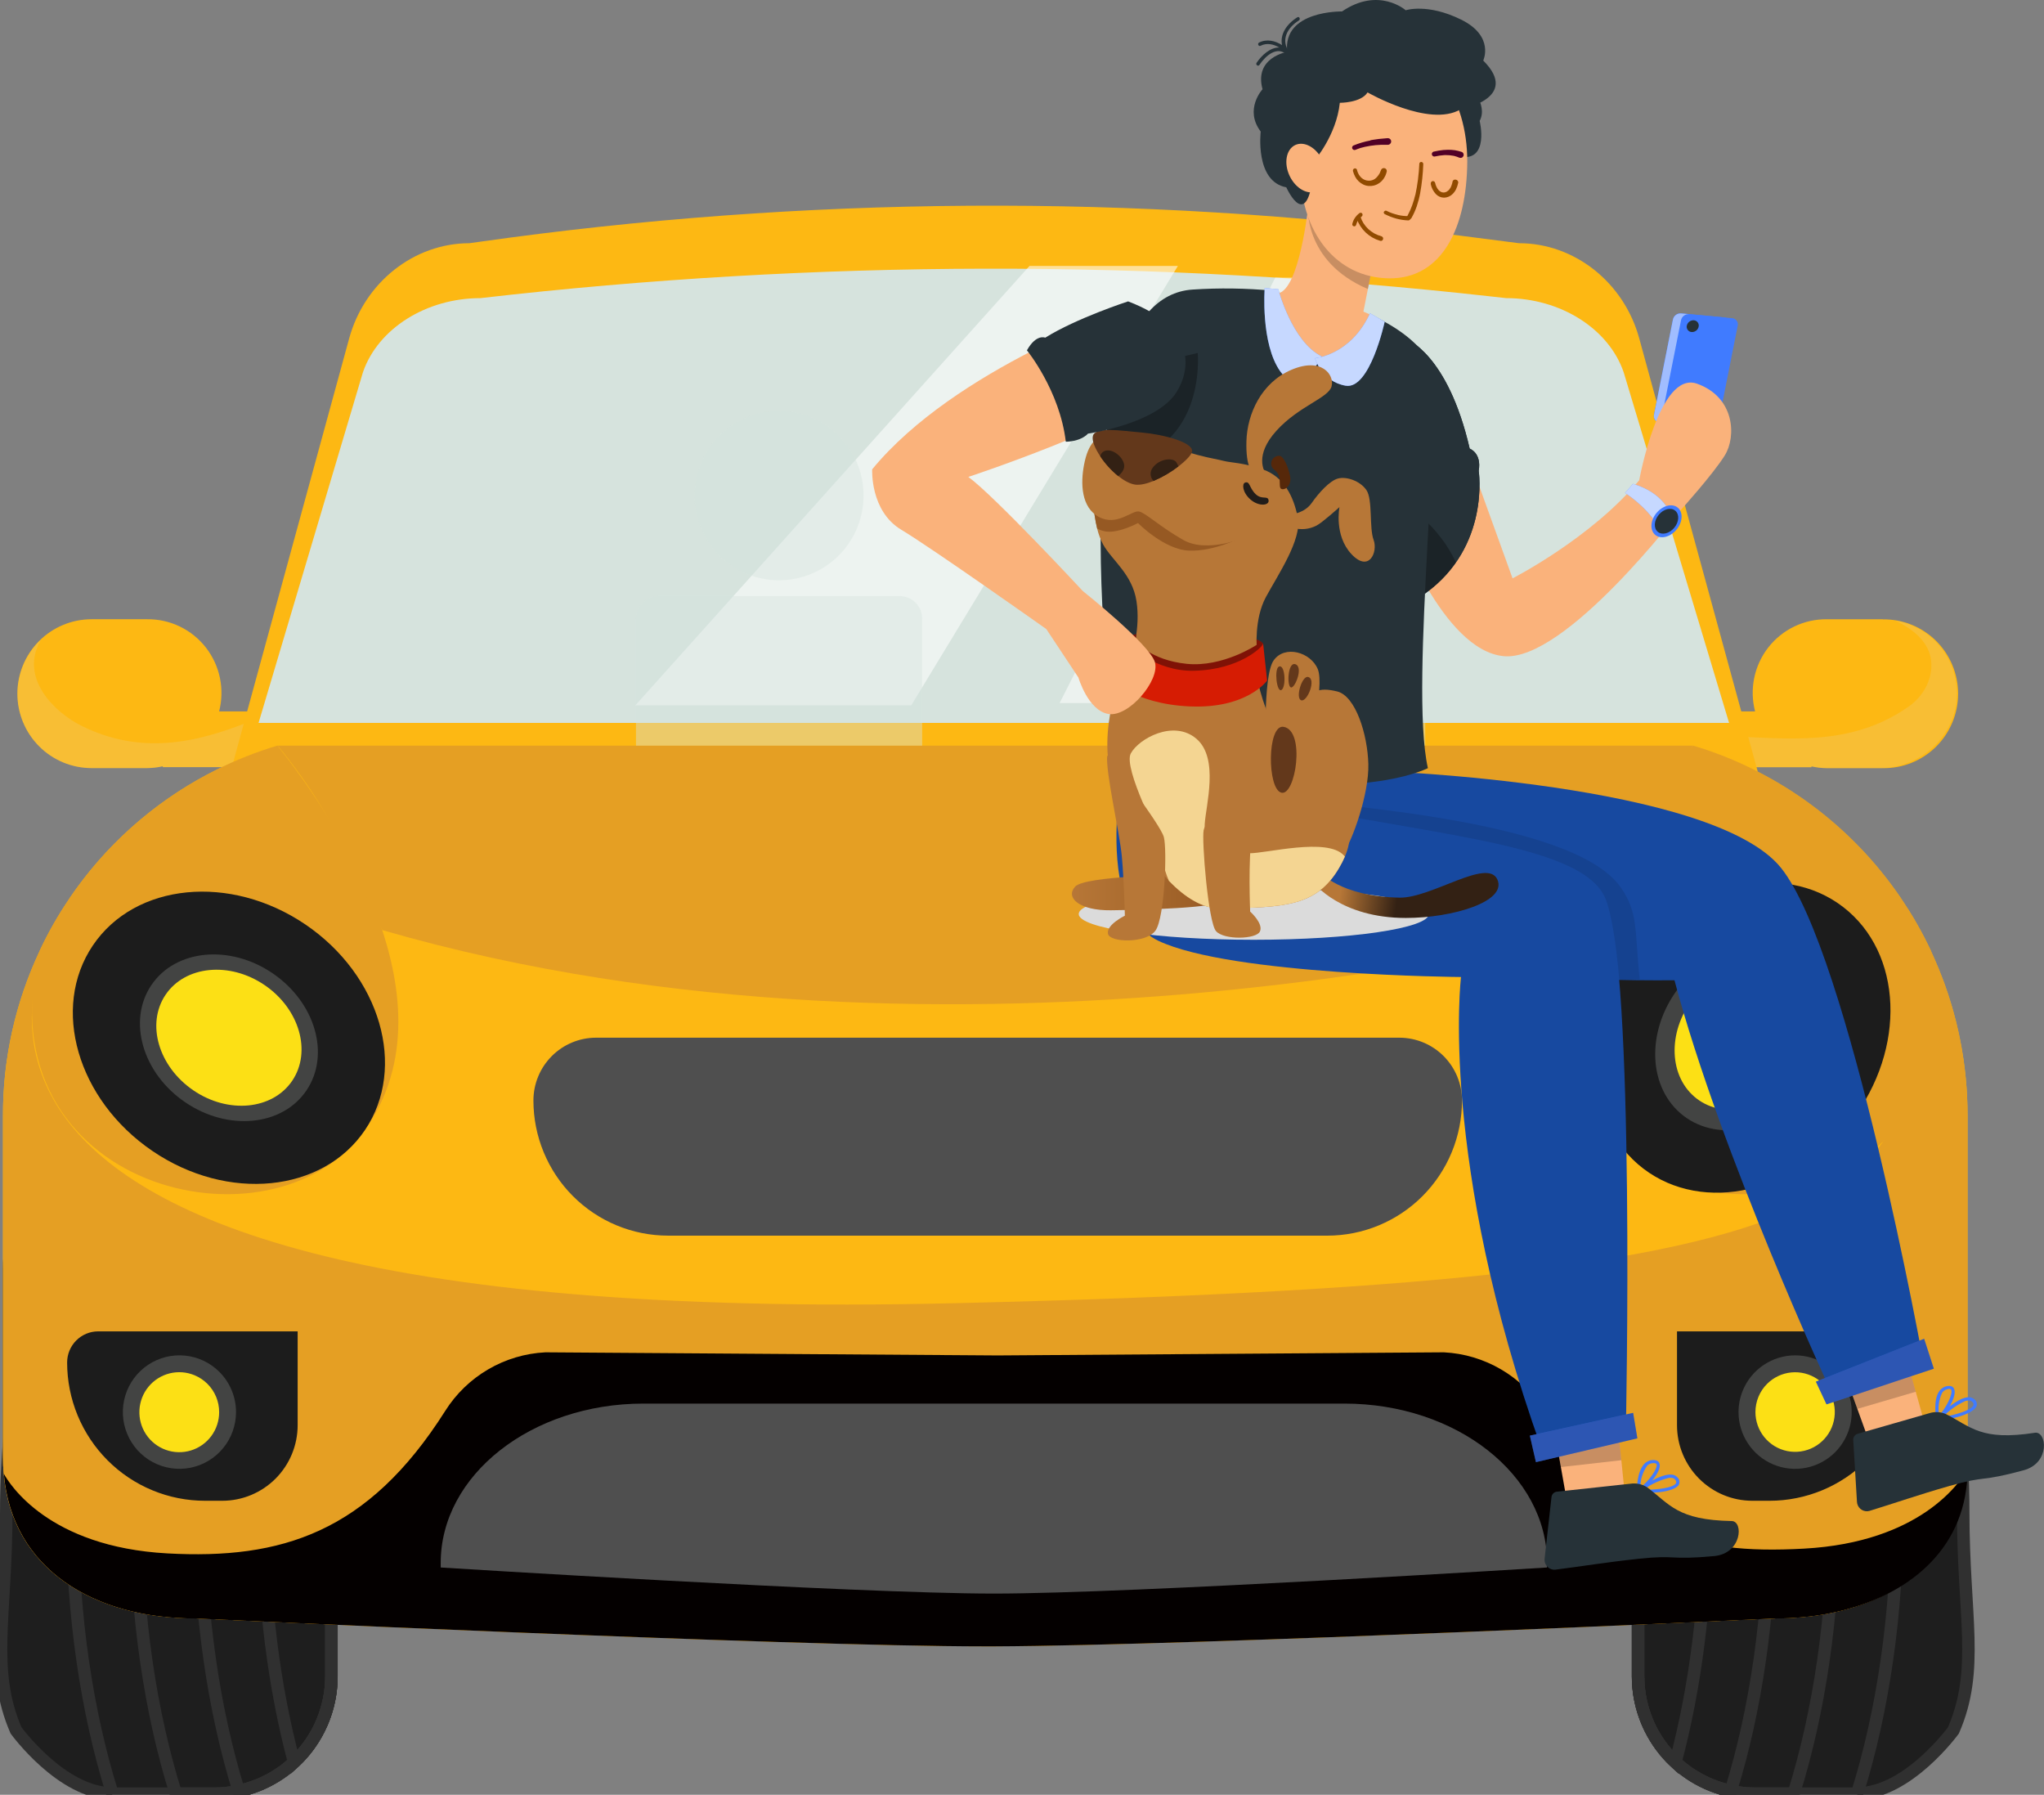 <svg width="172" height="151" viewBox="0 0 172 151" fill="none" xmlns="http://www.w3.org/2000/svg">
<rect x="0" y="0" width="172" height="151" fill="#808080" stroke="none"/>
<g clip-path="url(#clip0_3359_34143)">
<path d="M27.891 106.697V141.015C27.894 143.279 27.121 145.475 25.701 147.235C24.281 148.995 22.3 150.212 20.092 150.681C19.414 150.83 18.721 150.905 18.027 150.905H10.111C9.889 150.91 9.668 150.9 9.448 150.877C6.952 150.711 4.612 149.599 2.903 147.768C1.193 145.937 0.242 143.523 0.24 141.015V106.697C0.243 104.075 1.283 101.561 3.132 99.707C4.981 97.853 7.489 96.81 10.104 96.808H18.027C20.643 96.808 23.152 97.85 25.002 99.704C26.852 101.559 27.891 104.074 27.891 106.697Z" fill="#1E1E1E"/>
<path d="M27.891 106.697V141.015C27.894 143.278 27.121 145.474 25.701 147.234C24.281 148.994 22.301 150.211 20.092 150.681C19.414 150.83 18.722 150.904 18.027 150.905H10.111C9.889 150.909 9.668 150.9 9.448 150.877C7.313 144.046 6.082 135.944 6.082 127.251C6.082 115.462 8.349 104.743 12.056 96.809H18.027C20.643 96.809 23.152 97.851 25.002 99.706C26.852 101.56 27.891 104.076 27.891 106.699V106.697Z" stroke="#303030" stroke-width="1.05" stroke-miterlimit="10"/>
<path d="M7.075 97.29C3.374 105.219 0.526 115.462 0.526 127.251C0.526 135.947 -0.879 140.45 1.35 145.58C1.35 145.58 5.19 150.865 9.447 150.884" stroke="#303030" stroke-width="1.05" stroke-miterlimit="10"/>
<path d="M26.275 101.285C27.33 102.892 27.892 104.774 27.891 106.697V141.015C27.894 143.278 27.121 145.474 25.701 147.234C24.281 148.994 22.3 150.211 20.092 150.681C19.414 150.83 18.721 150.904 18.027 150.905H14.796C12.663 144.065 11.429 135.952 11.429 127.251C11.429 115.462 13.696 104.743 17.41 96.809H18.027C19.665 96.81 21.276 97.22 22.716 98.001C24.156 98.783 25.379 99.911 26.275 101.285V101.285Z" stroke="#303030" stroke-width="1.05" stroke-miterlimit="10"/>
<path d="M26.274 101.285C27.329 102.892 27.891 104.774 27.89 106.697V141.015C27.893 143.278 27.12 145.474 25.7 147.234C24.28 148.994 22.3 150.211 20.091 150.681C17.996 143.886 16.783 135.846 16.783 127.244C16.783 115.93 18.873 105.611 22.31 97.783C23.924 98.568 25.294 99.779 26.274 101.285V101.285Z" stroke="#303030" stroke-width="1.05" stroke-miterlimit="10"/>
<path d="M26.274 101.285C27.329 102.892 27.891 104.774 27.89 106.697V141.015C27.891 142.375 27.612 143.72 27.071 144.966C26.53 146.213 25.738 147.334 24.745 148.26C23.082 142.006 22.137 134.849 22.137 127.244C22.133 117.546 23.667 108.58 26.274 101.285Z" stroke="#303030" stroke-width="1.05" stroke-miterlimit="10"/>
<path d="M137.845 106.697V141.015C137.841 143.279 138.615 145.475 140.035 147.235C141.456 148.996 143.437 150.212 145.646 150.681C146.323 150.83 147.015 150.905 147.708 150.905H155.623C155.844 150.91 156.065 150.9 156.285 150.877C158.781 150.711 161.12 149.599 162.83 147.768C164.539 145.937 165.491 143.523 165.492 141.015V106.697C165.492 105.399 165.237 104.113 164.741 102.913C164.246 101.713 163.519 100.623 162.603 99.704C161.687 98.786 160.6 98.057 159.403 97.56C158.206 97.063 156.924 96.808 155.628 96.808H147.708C145.092 96.808 142.584 97.85 140.734 99.704C138.884 101.559 137.845 104.074 137.845 106.697Z" fill="#1E1E1E"/>
<path d="M137.845 106.697V141.015C137.841 143.279 138.615 145.475 140.035 147.235C141.456 148.995 143.437 150.212 145.646 150.681C146.323 150.83 147.015 150.904 147.708 150.904H155.623C155.844 150.909 156.065 150.9 156.285 150.877C158.414 144.04 159.652 135.937 159.652 127.244C159.652 115.455 157.382 104.736 153.678 96.802H147.708C145.092 96.802 142.584 97.844 140.734 99.699C138.884 101.554 137.845 104.069 137.845 106.692V106.697Z" stroke="#303030" stroke-width="1.05" stroke-miterlimit="10"/>
<path d="M158.657 97.29C162.362 105.224 165.202 115.462 165.202 127.251C165.202 135.947 166.612 140.45 164.379 145.58C164.379 145.58 160.541 150.865 156.284 150.884" stroke="#303030" stroke-width="1.05" stroke-miterlimit="10"/>
<path d="M139.453 101.285C138.399 102.893 137.838 104.775 137.841 106.699V141.015C137.837 143.279 138.611 145.475 140.031 147.235C141.452 148.995 143.433 150.212 145.642 150.681C146.32 150.83 147.013 150.905 147.708 150.904H150.939C153.075 144.058 154.312 135.945 154.312 127.244C154.312 115.455 152.043 104.736 148.332 96.802H147.716C146.076 96.802 144.461 97.211 143.018 97.994C141.575 98.776 140.35 99.908 139.453 101.285V101.285Z" stroke="#303030" stroke-width="1.05" stroke-miterlimit="10"/>
<path d="M139.453 101.285C138.399 102.893 137.838 104.775 137.841 106.699V141.015C137.837 143.279 138.611 145.475 140.031 147.235C141.452 148.995 143.433 150.212 145.642 150.681C147.74 143.886 148.949 135.846 148.949 127.244C148.949 115.93 146.861 105.611 143.424 97.783C141.808 98.568 140.436 99.778 139.453 101.285V101.285Z" stroke="#303030" stroke-width="1.05" stroke-miterlimit="10"/>
<path d="M139.453 101.285C138.399 102.893 137.838 104.775 137.841 106.699V141.015C137.838 142.376 138.116 143.722 138.657 144.97C139.198 146.218 139.99 147.34 140.984 148.267C142.647 142.013 143.592 134.856 143.592 127.251C143.598 117.546 142.064 108.58 139.453 101.285Z" stroke="#303030" stroke-width="1.05" stroke-miterlimit="10"/>
<path d="M165.566 93.851V122.628C165.566 122.976 165.554 123.317 165.53 123.651C165.132 130.041 160.845 134.024 154.949 135.506L154.495 135.611C154.345 135.647 154.194 135.678 154.042 135.71C153.798 135.76 153.548 135.804 153.298 135.843C152.981 135.898 152.651 135.944 152.33 135.983C152.139 136.007 151.947 136.022 151.762 136.043C150.986 136.119 150.199 136.155 149.405 136.155C149.405 136.155 100.914 138.428 83.632 138.503H82.911C66.221 138.503 16.416 136.155 16.416 136.155C7.95 136.155 0.996 132.041 0.316 123.981C0.27 123.531 0.248 123.08 0.251 122.628V93.851C0.241 89.063 1.297 84.333 3.343 80.007C4.062 78.463 4.906 76.98 5.865 75.573C5.866 75.572 5.866 75.57 5.866 75.567C5.866 75.565 5.866 75.563 5.865 75.561C8.834 71.189 12.824 67.611 17.488 65.14C22.153 62.669 27.349 61.38 32.625 61.385H133.182C141.77 61.386 150.006 64.807 156.079 70.895C162.152 76.983 165.564 85.24 165.566 93.851Z" fill="#FDB813"/>
<path d="M165.566 93.851V122.628C165.566 122.969 165.554 123.31 165.53 123.652C165.132 130.041 160.845 134.024 154.949 135.506L154.495 135.611C154.345 135.647 154.194 135.678 154.042 135.705C153.798 135.76 153.548 135.804 153.298 135.843C152.981 135.898 152.651 135.944 152.33 135.983C152.139 136.007 151.947 136.022 151.762 136.043C150.986 136.119 150.199 136.155 149.405 136.155C149.405 136.155 100.914 138.428 83.632 138.503H82.911C66.221 138.503 16.416 136.155 16.416 136.155C7.95 136.155 0.996 132.041 0.316 123.981C0.27 123.531 0.248 123.08 0.251 122.628V93.851C0.239 87.33 2.196 80.958 5.863 75.573C5.523 76.228 -20.189 112.011 80.362 109.64C162.692 107.695 162.911 99.938 160.515 76.419C163.828 81.626 165.581 87.675 165.566 93.851Z" fill="#E59F23"/>
<path d="M158.421 52.099H153.739C152.789 52.087 151.849 52.294 150.992 52.706C150.135 53.118 149.385 53.722 148.799 54.472C148.213 55.223 147.808 56.098 147.616 57.031C147.423 57.964 147.448 58.929 147.688 59.85H145.065V64.548H152.429V64.475C152.859 64.572 153.298 64.623 153.739 64.626H158.426C159.254 64.64 160.077 64.489 160.846 64.18C161.616 63.872 162.316 63.413 162.907 62.83C163.497 62.248 163.966 61.553 164.287 60.787C164.607 60.021 164.772 59.199 164.772 58.368C164.772 57.537 164.607 56.715 164.287 55.949C163.966 55.182 163.497 54.488 162.907 53.905C162.316 53.323 161.616 52.864 160.846 52.556C160.077 52.247 159.254 52.095 158.426 52.109L158.421 52.099Z" fill="#FDB813"/>
<g opacity="0.4">
<path opacity="0.4" d="M159.495 52.208C161.719 53.296 162.44 54.539 162.518 55.775C162.604 57.238 161.789 58.634 160.583 59.468C155.636 62.902 150.423 62.092 145.073 61.932V64.546H152.429V64.471C152.858 64.57 153.297 64.621 153.738 64.625H158.143C161.524 64.625 164.493 62.046 164.656 58.674C164.732 57.15 164.249 55.651 163.298 54.459C162.347 53.268 160.994 52.467 159.495 52.208Z" fill="#E2E1E0"/>
</g>
<path d="M18.439 59.85C18.676 58.929 18.7 57.965 18.506 57.033C18.313 56.102 17.908 55.227 17.323 54.477C16.738 53.728 15.989 53.123 15.134 52.71C14.279 52.298 13.34 52.088 12.391 52.097H7.706C6.05 52.097 4.461 52.757 3.29 53.931C2.119 55.105 1.461 56.698 1.461 58.358C1.461 60.019 2.119 61.612 3.29 62.786C4.461 63.96 6.05 64.62 7.706 64.62H12.391C12.832 64.615 13.271 64.563 13.7 64.466V64.541H21.061V59.85H18.439Z" fill="#FDB813"/>
<g opacity="0.4">
<path opacity="0.4" d="M6.819 61.044C4.624 59.946 1.547 57.039 3.454 53.807C2.539 54.663 1.901 55.775 1.625 56.998C1.349 58.222 1.447 59.501 1.906 60.668C2.364 61.835 3.163 62.837 4.197 63.542C5.232 64.248 6.454 64.625 7.705 64.625H12.398C12.838 64.62 13.277 64.568 13.707 64.471V64.546H21.061V60.681C16.425 62.558 11.765 63.522 6.819 61.044Z" fill="#E2E1E0"/>
</g>
<path d="M127.831 20.462L122.899 19.829C95.459 16.294 67.669 16.47 40.275 20.353L39.498 20.462C34.84 20.462 30.673 23.756 29.381 28.476L19.007 66.395H148.316L137.942 28.476C136.656 23.759 132.491 20.462 127.831 20.462Z" fill="#FDB813"/>
<path d="M126.746 25.082L125.397 24.933C97.158 21.78 68.655 21.83 40.428 25.082C35.873 25.082 31.803 27.64 30.54 31.322L21.758 60.82H145.5L136.631 31.322C135.371 27.644 131.298 25.082 126.746 25.082Z" fill="#D6E3DD"/>
<path d="M30.709 95.068C22.898 106.041 -1.549 99.938 3.328 80.004C4.049 78.46 4.893 76.977 5.852 75.57V75.56C10.042 69.395 16.22 64.864 23.348 62.727C27.666 68.149 38.657 83.915 30.709 95.068Z" fill="#E59F23"/>
<path d="M135.115 95.068C142.926 106.041 167.373 99.938 162.495 80.004C161.774 78.46 160.93 76.978 159.971 75.57V75.56C155.781 69.395 149.603 64.863 142.473 62.727C138.155 68.149 127.164 83.915 135.115 95.068Z" fill="#E59F23"/>
<path d="M25.693 77.773C32.016 82.065 34.264 89.806 30.712 95.072C27.159 100.337 19.156 101.135 12.831 96.836C6.507 92.538 4.262 84.803 7.813 79.541C11.364 74.279 19.369 73.491 25.693 77.773Z" fill="#1C1C1C"/>
<path d="M22.928 81.876C26.534 84.321 27.816 88.734 25.789 91.738C23.762 94.743 19.202 95.189 15.597 92.744C11.992 90.299 10.714 85.886 12.735 82.882C14.755 79.877 19.323 79.427 22.928 81.876Z" fill="#434443"/>
<path d="M22.255 82.87C25.197 84.865 26.243 88.473 24.592 90.922C22.941 93.37 19.218 93.739 16.277 91.737C13.337 89.735 12.281 86.134 13.934 83.688C15.587 81.243 19.313 80.875 22.255 82.87Z" fill="#FCE015"/>
<path d="M137.569 80.312C132.928 86.391 133.251 94.465 138.283 98.315C143.315 102.165 151.16 100.376 155.8 94.298C160.439 88.219 160.119 80.164 155.086 76.298C150.052 72.433 142.208 74.233 137.569 80.312Z" fill="#1C1C1C"/>
<path d="M141.242 83.132C138.472 86.759 138.662 91.571 141.669 93.875C144.676 96.178 149.356 95.108 152.126 91.477C154.897 87.847 154.708 83.035 151.701 80.735C148.695 78.435 144.013 79.499 141.242 83.132Z" fill="#434443"/>
<path d="M142.443 84.051C140.283 86.88 140.433 90.631 142.775 92.427C145.117 94.222 148.766 93.389 150.928 90.561C153.089 87.734 152.938 83.981 150.588 82.181C148.237 80.38 144.601 81.222 142.443 84.051Z" fill="#FCE015"/>
<path opacity="0.57" d="M53.467 59.339H76.682L99.117 22.375H86.631L53.467 59.339Z" fill="white"/>
<path opacity="0.54" d="M89.166 59.148H93.067L115.303 23.361H107.31L89.166 59.148Z" fill="white"/>
<path d="M18.707 126.262H17.251C15.727 126.262 14.219 125.961 12.811 125.376C11.403 124.792 10.124 123.935 9.047 122.854C7.97 121.774 7.115 120.491 6.532 119.08C5.949 117.668 5.649 116.156 5.649 114.628C5.649 113.934 5.924 113.268 6.414 112.777C6.904 112.286 7.568 112.01 8.26 112.01H25.047V119.905C25.046 121.591 24.377 123.207 23.189 124.399C22 125.59 20.388 126.261 18.707 126.262Z" fill="#1C1C1C"/>
<path d="M19.861 118.802C19.861 119.907 19.479 120.977 18.78 121.83C18.081 122.684 17.108 123.268 16.028 123.483C14.947 123.698 13.826 123.531 12.855 123.011C11.883 122.49 11.122 121.648 10.7 120.627C10.279 119.607 10.223 118.472 10.543 117.415C10.862 116.358 11.537 115.445 12.453 114.831C13.369 114.217 14.469 113.941 15.565 114.049C16.661 114.157 17.686 114.642 18.465 115.423C19.359 116.319 19.861 117.535 19.861 118.802Z" fill="#434443"/>
<path d="M18.442 118.802C18.443 119.525 18.213 120.229 17.785 120.811C17.356 121.392 16.753 121.82 16.063 122.03C15.373 122.241 14.634 122.223 13.956 121.98C13.277 121.737 12.694 121.281 12.293 120.68C11.893 120.079 11.696 119.365 11.732 118.643C11.768 117.921 12.034 117.23 12.492 116.672C12.95 116.114 13.575 115.718 14.275 115.544C14.975 115.37 15.712 115.426 16.377 115.704C17.196 116.045 17.846 116.698 18.187 117.518C18.355 117.925 18.442 118.362 18.442 118.802Z" fill="#FCE015"/>
<path d="M147.446 126.262H148.9C151.978 126.262 154.929 125.036 157.105 122.854C159.281 120.673 160.504 117.713 160.504 114.628C160.503 113.934 160.228 113.269 159.74 112.778C159.25 112.287 158.585 112.011 157.892 112.01H141.118V119.905C141.118 121.589 141.784 123.204 142.971 124.396C144.157 125.588 145.767 126.259 147.446 126.262Z" fill="#1C1C1C"/>
<path d="M146.295 118.802C146.295 119.745 146.574 120.668 147.097 121.453C147.619 122.238 148.362 122.85 149.232 123.212C150.101 123.573 151.058 123.668 151.981 123.485C152.905 123.302 153.753 122.848 154.42 122.182C155.086 121.515 155.541 120.666 155.726 119.74C155.911 118.815 155.818 117.856 155.459 116.983C155.101 116.11 154.492 115.364 153.711 114.838C152.929 114.312 152.01 114.03 151.069 114.027C150.126 114.026 149.204 114.306 148.419 114.83C147.634 115.354 147.021 116.099 146.659 116.972C146.419 117.552 146.295 118.174 146.295 118.802Z" fill="#434443"/>
<path d="M147.717 118.802C147.718 119.576 147.986 120.326 148.477 120.925C148.968 121.523 149.65 121.932 150.407 122.083C151.165 122.233 151.951 122.116 152.632 121.751C153.313 121.385 153.847 120.795 154.143 120.079C154.438 119.364 154.477 118.568 154.253 117.827C154.03 117.085 153.556 116.445 152.914 116.014C152.272 115.584 151.501 115.389 150.733 115.465C149.964 115.54 149.245 115.88 148.698 116.427C148.386 116.737 148.139 117.107 147.972 117.514C147.803 117.923 147.717 118.36 147.717 118.802Z" fill="#FCE015"/>
<g opacity="0.65">
<path opacity="0.65" d="M115.001 41.692C115.003 40.042 114.434 38.443 113.391 37.166C112.348 35.89 110.896 35.016 109.282 34.693C107.669 34.37 105.993 34.618 104.541 35.395C103.09 36.172 101.952 37.43 101.322 38.955C100.692 40.479 100.609 42.175 101.087 43.754C101.565 45.333 102.574 46.697 103.943 47.613C105.311 48.529 106.954 48.941 108.592 48.778C110.23 48.615 111.76 47.888 112.923 46.721C114.253 45.387 115 43.578 115.001 41.692Z" fill="#D6E3DD"/>
</g>
<g opacity="0.65">
<path opacity="0.65" d="M118.049 50.15H97.735C97.235 50.151 96.756 50.35 96.403 50.704C96.05 51.058 95.851 51.538 95.851 52.039V64.804C95.851 65.052 95.9 65.297 95.995 65.526C96.089 65.755 96.228 65.963 96.403 66.138C96.578 66.313 96.786 66.452 97.014 66.547C97.243 66.642 97.488 66.69 97.735 66.69H118.049C118.296 66.69 118.541 66.642 118.769 66.547C118.998 66.452 119.205 66.313 119.38 66.138C119.555 65.963 119.694 65.755 119.788 65.526C119.883 65.297 119.932 65.052 119.932 64.804V52.039C119.932 51.539 119.733 51.058 119.38 50.704C119.027 50.35 118.549 50.151 118.049 50.15Z" fill="#D6E3DD"/>
</g>
<g opacity="0.65">
<path opacity="0.65" d="M65.559 48.82C66.965 48.82 68.34 48.402 69.509 47.618C70.678 46.835 71.59 45.722 72.128 44.419C72.666 43.116 72.807 41.682 72.532 40.3C72.258 38.916 71.58 37.646 70.586 36.649C69.591 35.652 68.324 34.973 66.945 34.699C65.565 34.424 64.136 34.565 62.836 35.105C61.537 35.645 60.427 36.559 59.646 37.731C58.865 38.904 58.448 40.283 58.448 41.693C58.449 43.583 59.198 45.396 60.531 46.733C61.865 48.069 63.673 48.82 65.559 48.82Z" fill="#D6E3DD"/>
</g>
<g opacity="0.65">
<path opacity="0.65" d="M75.716 50.15H55.402C54.902 50.151 54.423 50.35 54.07 50.704C53.717 51.058 53.518 51.538 53.518 52.039V64.804C53.518 65.052 53.567 65.297 53.661 65.526C53.756 65.755 53.895 65.963 54.07 66.138C54.245 66.313 54.453 66.452 54.681 66.547C54.91 66.642 55.155 66.69 55.402 66.69H75.716C76.215 66.69 76.694 66.491 77.047 66.138C77.4 65.784 77.598 65.304 77.599 64.804V52.039C77.598 51.539 77.4 51.059 77.047 50.705C76.694 50.35 76.215 50.151 75.716 50.15Z" fill="#D6E3DD"/>
</g>
<path d="M165.567 123.578C165.567 130.037 160.958 134.024 154.956 135.514L154.504 135.62C154.352 135.656 154.201 135.686 154.05 135.714C153.805 135.768 153.555 135.813 153.305 135.852C152.989 135.906 152.659 135.952 152.337 135.992C152.147 136.015 151.955 136.031 151.771 136.051C150.995 136.128 150.206 136.164 149.414 136.164C149.414 136.164 100.922 138.437 83.64 138.512H82.918C66.228 138.512 16.423 136.164 16.423 136.164C7.959 136.164 1.005 132.049 0.323 123.989C0.796 124.854 4.083 130.14 14.08 130.69C23.66 131.216 30.962 128.961 37.455 118.717C38.363 117.273 39.605 116.07 41.074 115.21C42.544 114.349 44.199 113.856 45.899 113.772L83.947 114.035L121.501 113.772C123.199 113.858 124.852 114.352 126.32 115.213C127.788 116.073 129.028 117.275 129.936 118.717C136.436 128.958 142.235 130.813 151.813 130.288C161.589 129.749 164.949 124.693 165.538 123.653C165.546 123.624 165.555 123.599 165.567 123.578Z" fill="#040000"/>
<path d="M130.18 131.875C130.18 131.875 95.286 134.07 83.635 134.07C71.984 134.07 37.085 131.875 37.085 131.875V131.492C37.085 124.086 44.724 118.086 54.146 118.086H113.126C122.548 118.086 130.185 124.086 130.185 131.492L130.18 131.875Z" fill="#4F4F4F"/>
<path d="M111.681 103.956H56.225C54.736 103.956 53.262 103.662 51.886 103.091C50.511 102.52 49.261 101.683 48.208 100.627C47.155 99.572 46.32 98.318 45.75 96.939C45.18 95.56 44.887 94.082 44.887 92.589C44.887 91.187 45.442 89.843 46.431 88.851C47.419 87.86 48.761 87.303 50.159 87.303H117.753C119.151 87.303 120.492 87.86 121.481 88.851C122.469 89.843 123.025 91.187 123.025 92.589C123.025 94.082 122.732 95.561 122.162 96.94C121.592 98.319 120.757 99.572 119.704 100.628C118.651 101.684 117.401 102.521 116.026 103.092C114.65 103.664 113.175 103.957 111.686 103.957L111.681 103.956Z" fill="#4F4F4F"/>
<path d="M133.671 78.251C133.671 78.251 80.658 92.286 32.169 78.251C32.169 78.251 30.147 73.988 28.345 70.25C26.51 66.448 23.365 62.73 23.365 62.73H142.465L137.64 69.948L133.671 78.251Z" fill="#E59F23"/>
<path d="M143.271 35.862L139.635 35.521C139.563 35.515 139.493 35.493 139.431 35.458C139.368 35.422 139.313 35.374 139.27 35.316C139.227 35.258 139.197 35.191 139.182 35.12C139.166 35.05 139.166 34.976 139.181 34.906L140.775 26.871C140.808 26.718 140.895 26.582 141.02 26.488C141.144 26.394 141.299 26.349 141.455 26.36L145.091 26.701C145.163 26.707 145.233 26.728 145.296 26.763C145.359 26.799 145.414 26.847 145.457 26.905C145.5 26.963 145.53 27.03 145.546 27.101C145.561 27.172 145.561 27.245 145.547 27.316L143.951 35.351C143.918 35.504 143.832 35.64 143.707 35.734C143.582 35.828 143.427 35.873 143.271 35.862Z" fill="#407BFF"/>
<path d="M143.952 35.926L140.316 35.585C140.244 35.578 140.174 35.557 140.111 35.522C140.048 35.486 139.993 35.438 139.95 35.38C139.907 35.322 139.877 35.255 139.861 35.184C139.846 35.113 139.846 35.04 139.861 34.969L141.456 26.941C141.489 26.788 141.576 26.652 141.701 26.558C141.826 26.464 141.98 26.418 142.136 26.43L145.772 26.771C145.844 26.777 145.914 26.798 145.977 26.834C146.04 26.869 146.095 26.917 146.138 26.976C146.181 27.034 146.212 27.1 146.227 27.171C146.243 27.242 146.243 27.315 146.228 27.386L144.633 35.421C144.598 35.573 144.511 35.707 144.386 35.8C144.261 35.893 144.107 35.937 143.952 35.926Z" fill="#407BFF"/>
<path d="M139.861 34.976L141.456 26.942C141.489 26.788 141.576 26.652 141.701 26.558C141.826 26.464 141.981 26.419 142.137 26.43L141.456 26.367C141.301 26.356 141.146 26.402 141.021 26.495C140.896 26.589 140.809 26.725 140.776 26.878L139.181 34.913C139.166 34.984 139.166 35.057 139.182 35.128C139.197 35.199 139.227 35.266 139.27 35.324C139.314 35.382 139.368 35.43 139.432 35.466C139.495 35.501 139.565 35.522 139.637 35.529L140.317 35.592C140.245 35.586 140.175 35.564 140.112 35.529C140.049 35.493 139.994 35.445 139.951 35.387C139.908 35.329 139.877 35.262 139.862 35.191C139.847 35.12 139.846 35.047 139.861 34.976Z" fill="#407BFF"/>
<path opacity="0.5" d="M139.861 34.976L141.456 26.942C141.489 26.788 141.576 26.652 141.701 26.558C141.826 26.464 141.981 26.419 142.137 26.43L141.456 26.367C141.301 26.356 141.146 26.402 141.021 26.495C140.896 26.589 140.809 26.725 140.776 26.878L139.181 34.913C139.166 34.984 139.166 35.057 139.182 35.128C139.197 35.199 139.227 35.266 139.27 35.324C139.314 35.382 139.368 35.43 139.432 35.466C139.495 35.501 139.565 35.522 139.637 35.529L140.317 35.592C140.245 35.586 140.175 35.564 140.112 35.529C140.049 35.493 139.994 35.445 139.951 35.387C139.908 35.329 139.877 35.262 139.862 35.191C139.847 35.12 139.846 35.047 139.861 34.976Z" fill="white"/>
<path d="M142.938 27.487C142.909 27.621 142.833 27.74 142.724 27.822C142.614 27.904 142.479 27.945 142.343 27.935C142.279 27.93 142.218 27.912 142.162 27.881C142.106 27.85 142.058 27.808 142.02 27.756C141.982 27.705 141.956 27.646 141.942 27.584C141.929 27.522 141.929 27.457 141.943 27.395C141.973 27.261 142.049 27.142 142.158 27.06C142.267 26.978 142.402 26.937 142.538 26.946C142.602 26.951 142.664 26.969 142.72 27C142.776 27.031 142.824 27.073 142.862 27.125C142.9 27.176 142.927 27.235 142.94 27.297C142.953 27.36 142.952 27.424 142.938 27.487Z" fill="#263238"/>
<path d="M130.771 120.175L131.739 125.658L136.688 125.372L136.076 119.325L130.771 120.175Z" fill="#FAB27B"/>
<path opacity="0.2" d="M131.345 123.426L136.433 122.85L136.259 121.136L131.12 122.147L131.345 123.426Z" fill="black"/>
<path d="M137.882 125.563C137.854 125.56 137.828 125.549 137.807 125.531C137.785 125.514 137.769 125.49 137.761 125.464C137.753 125.437 137.753 125.408 137.762 125.382C137.771 125.355 137.788 125.332 137.81 125.316C137.893 125.256 139.756 123.905 140.734 124.066C140.916 124.092 141.081 124.188 141.193 124.335C141.264 124.413 141.309 124.512 141.322 124.617C141.335 124.722 141.316 124.828 141.266 124.922C141.063 125.252 140.347 125.461 139.64 125.537C139.056 125.597 138.467 125.605 137.882 125.563ZM138.298 125.334C139.371 125.351 140.805 125.188 141.029 124.789C141.063 124.738 141.089 124.654 140.972 124.495C140.939 124.449 140.897 124.411 140.848 124.383C140.799 124.355 140.744 124.339 140.688 124.335C140.601 124.322 140.513 124.322 140.426 124.335C139.66 124.528 138.938 124.865 138.298 125.328V125.334Z" fill="#407BFF"/>
<path d="M137.808 125.563C137.787 125.552 137.769 125.535 137.756 125.515C137.743 125.494 137.736 125.471 137.735 125.447C137.735 125.373 137.723 123.818 138.383 123.143C138.477 123.045 138.59 122.967 138.715 122.914C138.84 122.86 138.974 122.833 139.109 122.833C139.484 122.833 139.62 123.003 139.65 123.158C139.841 123.788 138.606 125.171 137.958 125.546C137.941 125.556 137.921 125.559 137.902 125.556C137.873 125.57 137.839 125.572 137.808 125.563ZM139.047 123.099C138.875 123.114 138.716 123.192 138.599 123.319C138.225 123.858 138.027 124.5 138.031 125.157C138.691 124.662 139.484 123.598 139.407 123.215C139.393 123.182 139.368 123.085 139.123 123.092L139.047 123.107V123.099Z" fill="#407BFF"/>
<path d="M137.215 124.826L131.004 125.498C130.89 125.511 130.785 125.562 130.703 125.643C130.622 125.724 130.571 125.83 130.557 125.943L129.977 131.125C129.95 131.346 130.012 131.568 130.15 131.743C130.287 131.918 130.488 132.031 130.708 132.058C130.764 132.063 130.821 132.063 130.878 132.058C133.113 131.778 135.09 131.441 137.88 131.144C141.169 130.791 140.376 131.275 144.25 130.914C146.583 130.694 146.726 127.993 145.723 127.967C141.14 127.884 140.524 126.566 138.606 125.13C138.194 124.863 137.7 124.755 137.215 124.826Z" fill="#263238"/>
<path d="M155.174 115.426L157.063 120.662L161.89 119.532L160.255 113.68L155.174 115.426Z" fill="#FAB27B"/>
<path opacity="0.2" d="M156.294 118.531L161.207 117.091L160.745 115.432L155.854 117.31L156.294 118.531Z" fill="black"/>
<path d="M163.092 119.516C163.065 119.518 163.037 119.511 163.013 119.497C162.988 119.483 162.969 119.463 162.956 119.438C162.944 119.413 162.94 119.385 162.944 119.357C162.948 119.33 162.961 119.304 162.98 119.284C163.052 119.211 164.657 117.562 165.648 117.55C165.835 117.544 166.017 117.612 166.154 117.739C166.236 117.804 166.297 117.894 166.328 117.995C166.358 118.096 166.357 118.204 166.324 118.304C166.181 118.664 165.509 118.986 164.825 119.189C164.259 119.349 163.679 119.459 163.092 119.516ZM163.465 119.22C164.524 119.049 165.91 118.645 166.062 118.214C166.087 118.157 166.099 118.07 165.955 117.934C165.915 117.894 165.866 117.863 165.813 117.845C165.76 117.826 165.703 117.819 165.647 117.825C165.559 117.826 165.472 117.839 165.388 117.864C164.67 118.191 164.02 118.651 163.472 119.22H163.465Z" fill="#407BFF"/>
<path d="M163.027 119.53C163.004 119.523 162.984 119.509 162.968 119.491C162.952 119.473 162.941 119.452 162.936 119.428C162.924 119.356 162.645 117.827 163.181 117.049C163.257 116.936 163.355 116.84 163.469 116.766C163.582 116.691 163.71 116.64 163.844 116.616C164.213 116.55 164.376 116.7 164.432 116.846C164.726 117.433 163.752 119.008 163.172 119.489C163.158 119.502 163.139 119.51 163.119 119.51C163.092 119.528 163.06 119.535 163.027 119.53ZM163.827 116.891C163.661 116.935 163.517 117.039 163.424 117.184C163.148 117.776 163.062 118.44 163.175 119.083C163.742 118.483 164.342 117.3 164.196 116.935C164.177 116.904 164.135 116.814 163.895 116.862L163.822 116.891H163.827Z" fill="#407BFF"/>
<path d="M162.317 118.905L156.312 120.629C156.203 120.661 156.108 120.729 156.042 120.822C155.976 120.914 155.943 121.026 155.948 121.14L156.261 126.351C156.272 126.573 156.372 126.781 156.537 126.93C156.701 127.079 156.918 127.156 157.14 127.144C157.197 127.14 157.254 127.13 157.31 127.115C159.463 126.455 161.354 125.785 164.051 125.014C167.232 124.102 166.534 124.716 170.289 123.696C172.551 123.079 172.23 120.393 171.238 120.54C166.708 121.244 165.876 120.051 163.742 118.964C163.29 118.771 162.783 118.75 162.317 118.905Z" fill="#263238"/>
<path d="M116.047 64.868C116.047 64.868 144.108 65.854 149.869 73.014C155.631 80.174 161.883 114.755 161.883 114.755L154.102 117.127C154.102 117.127 144.808 97.16 140.905 82.471C140.905 82.471 105.813 82.958 104.273 75.449L107.01 63.109L116.047 64.868Z" fill="#1749A0"/>
<path d="M152.802 116.241L153.698 118.151L162.73 115.148L161.914 112.633L152.802 116.241Z" fill="#407BFF"/>
<path opacity="0.3" d="M152.802 116.241L153.698 118.151L162.73 115.148L161.914 112.633L152.802 116.241Z" fill="black"/>
<path d="M95.034 61.618C95.034 61.618 91.371 76.266 97.49 79.157C103.609 82.049 122.942 82.198 122.942 82.198C122.942 82.198 121.045 97.622 129.708 121.844L136.814 120.309C136.814 120.309 137.637 81.248 135.105 75.635C133.292 71.616 127.445 65.283 95.034 61.618Z" fill="#1749A0"/>
<path d="M128.734 120.78L129.246 123.013L137.782 121.01L137.426 118.865L128.734 120.78Z" fill="#407BFF"/>
<path opacity="0.3" d="M128.734 120.78L129.246 123.013L137.782 121.01L137.426 118.865L128.734 120.78Z" fill="black"/>
<path opacity="0.1" d="M136.375 74.647C132.277 68.795 111.25 67.694 105.101 66.889V66.938C118.583 70.241 133.126 70.65 135.112 75.635C135.568 76.779 135.989 79.215 136.261 82.438C137.112 82.453 137.336 82.392 137.986 82.397C137.53 78.407 137.923 76.845 136.375 74.647Z" fill="black"/>
<path d="M117.646 28.605C117.646 28.605 121.112 28.926 123.879 39.245L127.28 48.658C127.28 48.658 133.913 45.271 137.938 40.403C137.938 40.403 139.611 31.139 142.807 32.282C146.002 33.424 146.111 36.744 145.142 38.309C144.173 39.874 141.419 42.928 141.419 42.928C141.419 42.928 131.725 55.684 126.542 55.205C121.358 54.726 117.528 44.035 117.528 44.035L117.115 34.346L117.646 28.605Z" fill="#FAB27B"/>
<path d="M118.324 28.515C118.324 28.515 121.824 29.734 123.674 37.745C123.674 37.745 124.695 38.106 124.431 39.609C124.431 39.609 125.416 45.979 119.929 49.926C119.929 49.926 118.89 49.856 118.685 48.083L116.916 43.868L116.093 34.422L116.402 31.045L116.935 28.121L118.324 28.515Z" fill="#263238"/>
<path d="M118.324 28.515C118.324 28.515 121.824 29.734 123.674 37.745C123.674 37.745 124.695 38.106 124.431 39.609C124.431 39.609 125.416 45.979 119.929 49.926C119.929 49.926 118.89 49.856 118.685 48.083L116.916 43.868L116.093 34.422L116.402 31.045L116.935 28.121L118.324 28.515Z" fill="#263238"/>
<path d="M136.744 41.474C136.744 41.474 138.416 42.497 139.457 44.15L140.567 43.239C140.567 43.239 140.025 41.477 137.412 40.705L136.744 41.474Z" fill="#407BFF"/>
<path opacity="0.7" d="M136.744 41.474C136.744 41.474 138.416 42.497 139.457 44.15L140.567 43.239C140.567 43.239 140.025 41.477 137.412 40.705L136.744 41.474Z" fill="white"/>
<path d="M141.077 44.557C140.553 45.19 139.75 45.389 139.286 45.001C138.822 44.612 138.869 43.786 139.395 43.156C139.92 42.525 140.72 42.323 141.185 42.712C141.651 43.101 141.6 43.926 141.077 44.557Z" fill="#407BFF"/>
<path d="M140.888 44.4C140.482 44.891 139.859 45.047 139.499 44.741C139.138 44.436 139.176 43.8 139.582 43.309C139.988 42.818 140.613 42.663 140.973 42.968C141.334 43.273 141.296 43.911 140.888 44.4Z" fill="#263238"/>
<path opacity="0.3" d="M116.693 41.31L116.916 43.868L118.685 48.085C118.891 49.858 119.93 49.928 119.93 49.928C120.932 49.214 121.805 48.333 122.511 47.323C121.156 44.286 118.236 42.228 116.693 41.31Z" fill="black"/>
<path d="M120.15 30.258C119.537 29.154 118.144 27.87 115.946 26.777L114.113 30.073L111.777 30.65L110.064 29.934L108.583 28.97L107.13 26.072L107.09 24.455C104.857 24.245 102.611 24.213 100.374 24.36C88.462 25.096 93.818 62.749 93.818 62.749C112.125 68.78 120.156 64.625 120.156 64.625C118.535 57.482 121.683 33.015 120.15 30.258Z" fill="#263238"/>
<path opacity="0.3" d="M100.788 29.697L94.155 31.231C93.485 33.51 93.077 36.188 92.851 39.005C101.633 38.661 100.788 29.697 100.788 29.697Z" fill="black"/>
<path d="M123.507 7.008C123.507 7.008 125.275 8.737 124.512 10.173C124.512 10.173 125.362 13.612 122.842 13.183C122.842 13.183 120.333 10.489 123.507 7.008Z" fill="#263238"/>
<path d="M112.639 30.169L114.424 28.762L115.901 26.747C115.533 26.564 115.143 26.388 114.73 26.218L115.741 21.103L110.156 16.802C110.156 16.802 109.525 23.389 107.892 24.53C107.552 24.769 107.6 24.494 107.166 24.452L107.537 27.255L109.44 30.352L112.639 30.169Z" fill="#FAB27B"/>
<path d="M107.567 24.334C107.567 24.334 108.715 28.759 111.225 29.987C111.225 29.987 109.433 33.608 107.746 31.261C106.059 28.913 106.423 24.229 106.423 24.229L107.567 24.334Z" fill="#407BFF"/>
<path opacity="0.7" d="M107.567 24.334C107.567 24.334 108.715 28.759 111.225 29.987C111.225 29.987 109.433 33.608 107.746 31.261C106.059 28.913 106.423 24.229 106.423 24.229L107.567 24.334Z" fill="white"/>
<path d="M110.652 30.133C110.652 30.133 113.654 29.906 115.282 26.355L116.52 27.067C116.52 27.067 115.282 32.807 113.234 32.45C111.186 32.094 110.652 30.133 110.652 30.133Z" fill="#407BFF"/>
<path opacity="0.7" d="M110.652 30.133C110.652 30.133 113.654 29.906 115.282 26.355L116.52 27.067C116.52 27.067 115.282 32.807 113.234 32.45C111.186 32.094 110.652 30.133 110.652 30.133Z" fill="white"/>
<path opacity="0.2" d="M110.059 17.244C110.059 17.244 109.602 21.974 115.107 24.317L115.632 21.645L110.059 17.244Z" fill="black"/>
<path d="M123.468 13.622C123.43 19.055 121.406 23.447 116.918 23.417C112.43 23.386 109.369 19.507 109.407 14.074C109.444 8.642 111.471 3.698 115.959 3.729C120.447 3.76 123.498 8.185 123.468 13.622Z" fill="#FAB27B"/>
<path d="M110.589 13.532C110.589 13.532 112.46 11.394 112.744 8.65C112.744 8.65 114.524 8.662 115.079 7.774C115.079 7.774 120.261 10.761 122.902 9.201C122.902 9.201 128.004 8.275 124.813 5.095C124.813 5.095 125.786 3.049 122.953 1.651C120.12 0.252 118.288 0.863 118.288 0.863C118.288 0.863 116.023 -1.144 112.928 0.964C112.928 0.964 107.929 0.859 108.317 4.364C108.317 4.364 105.506 4.826 106.241 7.508C106.241 7.508 104.673 9.199 106.088 11.07C106.088 11.07 105.577 15.259 108.239 15.759C108.246 15.759 110.201 20.158 110.589 13.532Z" fill="#263238"/>
<path d="M111.285 13.488C111.795 14.559 111.576 15.72 110.812 16.08C110.049 16.439 109.022 15.858 108.518 14.794C108.015 13.73 108.227 12.564 108.991 12.202C109.755 11.841 110.782 12.417 111.285 13.488Z" fill="#FAB27B"/>
<path d="M109.298 1.722C109.458 1.623 109.334 1.352 109.173 1.453C108.256 2.026 107.693 2.904 107.882 3.794C107.31 3.426 106.588 3.254 105.95 3.581C105.78 3.668 105.904 3.939 106.076 3.85C106.596 3.583 107.171 3.714 107.649 3.999C106.928 3.971 106.191 4.613 105.739 5.286C105.634 5.446 105.875 5.627 105.98 5.457C106.511 4.665 107.489 3.84 108.271 4.604C108.327 4.674 108.387 4.742 108.455 4.812C108.467 4.827 108.483 4.839 108.5 4.848C108.517 4.858 108.536 4.863 108.556 4.865C108.575 4.867 108.595 4.864 108.613 4.859C108.632 4.853 108.649 4.843 108.664 4.831C108.679 4.818 108.691 4.803 108.7 4.786C108.71 4.768 108.715 4.749 108.717 4.73C108.719 4.71 108.716 4.691 108.711 4.672C108.705 4.653 108.695 4.636 108.683 4.621C108.628 4.54 108.567 4.463 108.501 4.391C107.758 3.41 108.285 2.355 109.298 1.722Z" fill="#263238"/>
<path d="M119.435 13.768C119.397 14.66 119.283 15.548 119.095 16.421V16.39C119.024 16.69 118.936 16.985 118.832 17.275C118.73 17.556 118.609 17.829 118.469 18.093L118.444 18.141C118.416 18.183 118.404 18.234 118.41 18.285C118.419 18.334 118.447 18.378 118.488 18.407C118.527 18.436 118.576 18.448 118.624 18.441C118.653 18.439 118.681 18.431 118.706 18.416C118.727 18.403 118.746 18.386 118.76 18.365C118.947 18.039 119.101 17.697 119.223 17.342C119.344 16.98 119.44 16.61 119.508 16.235C119.652 15.434 119.739 14.625 119.767 13.812C119.77 13.768 119.756 13.723 119.728 13.689C119.714 13.672 119.697 13.657 119.677 13.646C119.658 13.635 119.636 13.629 119.614 13.626C119.6 13.624 119.587 13.624 119.573 13.626C119.535 13.632 119.5 13.651 119.474 13.679C119.45 13.707 119.434 13.742 119.43 13.78L119.435 13.768ZM118.48 18.092L118.469 18.109L118.48 18.092Z" fill="#914B00"/>
<path d="M116.451 17.809C116.442 17.829 116.438 17.851 116.439 17.873C116.439 17.896 116.445 17.918 116.456 17.938C116.473 17.976 116.504 18.006 116.542 18.022C116.852 18.178 117.177 18.304 117.512 18.395C117.832 18.48 118.16 18.53 118.491 18.544C118.539 18.547 118.587 18.533 118.624 18.503C118.661 18.472 118.684 18.428 118.69 18.38C118.693 18.356 118.691 18.331 118.684 18.308C118.677 18.284 118.665 18.262 118.65 18.244C118.635 18.225 118.616 18.21 118.595 18.199C118.574 18.188 118.552 18.182 118.529 18.18C118.385 18.183 118.241 18.177 118.099 18.162C117.931 18.145 117.765 18.117 117.602 18.078H117.629C117.295 18.003 116.971 17.887 116.665 17.734C116.64 17.722 116.613 17.718 116.587 17.722C116.558 17.728 116.532 17.74 116.508 17.758C116.486 17.776 116.469 17.799 116.457 17.826L116.451 17.809Z" fill="#914B00"/>
<path d="M114.263 18.174C114.242 18.183 114.223 18.197 114.207 18.213C114.192 18.231 114.18 18.25 114.169 18.271C114.153 18.315 114.153 18.364 114.169 18.409C114.327 18.849 114.586 19.246 114.926 19.567C115.265 19.887 115.676 20.123 116.123 20.255C116.172 20.274 116.226 20.274 116.275 20.255C116.322 20.234 116.358 20.195 116.377 20.146C116.397 20.097 116.397 20.041 116.377 19.991C116.354 19.943 116.314 19.905 116.264 19.885C116.055 19.828 115.853 19.748 115.661 19.647C115.475 19.539 115.301 19.414 115.14 19.272C114.985 19.122 114.847 18.955 114.731 18.774C114.632 18.613 114.552 18.442 114.494 18.262C114.478 18.226 114.449 18.198 114.414 18.18C114.379 18.162 114.339 18.157 114.3 18.165C114.286 18.168 114.271 18.172 114.258 18.179L114.263 18.174Z" fill="#914B00"/>
<path d="M114.379 17.94C114.249 18.041 114.135 18.16 114.039 18.293C113.988 18.367 113.942 18.444 113.903 18.525C113.861 18.618 113.827 18.714 113.802 18.813C113.787 18.854 113.787 18.9 113.802 18.941C113.821 18.982 113.855 19.014 113.898 19.03C113.939 19.046 113.984 19.046 114.025 19.03C114.046 19.02 114.065 19.005 114.08 18.988C114.095 18.97 114.107 18.95 114.114 18.927C114.144 18.816 114.186 18.709 114.238 18.607C114.28 18.531 114.33 18.46 114.386 18.394C114.451 18.325 114.522 18.262 114.597 18.204C114.614 18.19 114.629 18.171 114.639 18.151C114.65 18.13 114.656 18.108 114.658 18.085C114.661 18.062 114.659 18.039 114.652 18.017C114.646 17.995 114.635 17.975 114.62 17.957C114.602 17.934 114.577 17.916 114.549 17.906C114.519 17.898 114.488 17.898 114.459 17.906C114.428 17.912 114.399 17.924 114.374 17.943L114.379 17.94ZM114.406 18.377L114.396 18.388L114.406 18.377ZM114.255 18.581V18.593V18.581Z" fill="#914B00"/>
<path d="M113.843 14.371C113.89 14.549 113.957 14.72 114.043 14.882C114.193 15.157 114.424 15.378 114.703 15.517C114.848 15.59 115.006 15.634 115.168 15.646C115.314 15.658 115.462 15.646 115.605 15.611C115.689 15.589 115.77 15.56 115.85 15.525C115.929 15.488 116.006 15.443 116.077 15.392C116.21 15.3 116.325 15.184 116.418 15.051C116.539 14.881 116.628 14.69 116.679 14.487C116.704 14.423 116.704 14.353 116.679 14.289C116.658 14.243 116.624 14.205 116.581 14.179C116.539 14.153 116.489 14.14 116.439 14.142C116.389 14.144 116.341 14.16 116.3 14.189C116.259 14.219 116.228 14.259 116.21 14.306C116.174 14.398 116.139 14.489 116.098 14.577C116.035 14.685 115.963 14.787 115.882 14.881C115.825 14.943 115.762 15 115.695 15.051C115.555 15.145 115.392 15.197 115.224 15.203C115.141 15.203 115.058 15.194 114.977 15.177C114.9 15.156 114.826 15.128 114.754 15.092C114.677 15.048 114.604 14.995 114.538 14.935C114.471 14.864 114.41 14.787 114.355 14.705C114.291 14.594 114.239 14.477 114.2 14.355V14.366V14.316C114.192 14.27 114.166 14.227 114.128 14.199C114.109 14.184 114.087 14.174 114.064 14.168C114.041 14.164 114.017 14.164 113.994 14.168C113.971 14.171 113.949 14.18 113.93 14.192C113.91 14.204 113.893 14.22 113.88 14.24C113.866 14.258 113.856 14.279 113.85 14.302C113.845 14.325 113.844 14.348 113.848 14.371H113.843ZM114.933 15.159H114.967H114.933ZM114.21 14.379V14.362V14.379Z" fill="#914B00"/>
<path d="M120.391 15.472C120.454 15.798 120.608 16.099 120.836 16.34C121.016 16.523 121.26 16.628 121.516 16.63C121.784 16.625 122.039 16.516 122.229 16.327C122.349 16.211 122.449 16.076 122.523 15.926C122.606 15.754 122.667 15.573 122.704 15.385C122.711 15.353 122.711 15.319 122.704 15.287C122.693 15.255 122.677 15.225 122.656 15.2C122.635 15.175 122.609 15.154 122.581 15.138C122.553 15.123 122.521 15.114 122.489 15.111C122.456 15.105 122.422 15.105 122.389 15.111C122.342 15.125 122.301 15.154 122.271 15.192C122.241 15.23 122.222 15.277 122.219 15.326C122.215 15.356 122.209 15.386 122.202 15.416C122.168 15.54 122.124 15.661 122.069 15.778C122.026 15.847 121.979 15.914 121.928 15.979C121.875 16.029 121.818 16.074 121.758 16.115C121.714 16.138 121.67 16.158 121.624 16.175L121.491 16.197C121.447 16.197 121.401 16.189 121.358 16.182C121.316 16.169 121.274 16.153 121.234 16.134C121.182 16.103 121.132 16.068 121.086 16.028C121.037 15.975 120.992 15.918 120.952 15.858C120.89 15.755 120.839 15.645 120.802 15.53C120.802 15.486 120.775 15.442 120.766 15.396C120.763 15.371 120.754 15.348 120.741 15.327C120.728 15.306 120.712 15.287 120.692 15.273C120.651 15.243 120.602 15.23 120.552 15.235C120.504 15.245 120.46 15.273 120.432 15.314C120.403 15.354 120.392 15.404 120.399 15.454L120.391 15.472ZM121.505 16.207H121.522H121.505Z" fill="#914B00"/>
<path d="M115.317 11.82C114.83 11.91 114.353 12.051 113.894 12.239C113.87 12.251 113.849 12.267 113.831 12.285C113.814 12.305 113.799 12.328 113.788 12.352C113.78 12.377 113.776 12.404 113.776 12.43C113.778 12.456 113.785 12.482 113.795 12.505C113.818 12.553 113.859 12.59 113.909 12.609C113.958 12.628 114.013 12.627 114.062 12.606C114.198 12.55 114.334 12.498 114.475 12.454L114.423 12.464C115.004 12.297 115.604 12.203 116.208 12.183H116.14C116.346 12.183 116.548 12.183 116.753 12.183C116.808 12.188 116.864 12.177 116.913 12.151C116.963 12.124 117.003 12.084 117.03 12.035C117.049 12 117.061 11.961 117.064 11.921C117.067 11.881 117.061 11.841 117.047 11.803C117.033 11.766 117.01 11.732 116.981 11.704C116.953 11.677 116.918 11.655 116.88 11.643C116.835 11.625 116.786 11.619 116.737 11.626C116.503 11.644 116.271 11.663 116.035 11.69C115.882 11.709 115.727 11.729 115.574 11.755L115.322 11.798L115.317 11.82Z" fill="#510026"/>
<path d="M120.661 12.749C120.607 12.759 120.559 12.79 120.527 12.836C120.502 12.87 120.488 12.91 120.486 12.952C120.485 12.994 120.496 13.035 120.518 13.07C120.54 13.106 120.572 13.134 120.61 13.151C120.648 13.169 120.69 13.174 120.731 13.167C121.011 13.104 121.295 13.063 121.581 13.046C121.836 13.041 122.091 13.063 122.341 13.112C122.501 13.152 122.658 13.204 122.809 13.269C122.842 13.281 122.876 13.287 122.911 13.286C122.945 13.285 122.979 13.277 123.011 13.263C123.043 13.249 123.071 13.229 123.095 13.203C123.118 13.178 123.137 13.148 123.149 13.116C123.162 13.084 123.168 13.051 123.166 13.017C123.166 12.982 123.159 12.948 123.146 12.916C123.131 12.885 123.11 12.857 123.085 12.834C123.06 12.81 123.03 12.792 122.998 12.78C122.814 12.72 122.627 12.673 122.437 12.64C122.239 12.611 122.039 12.598 121.84 12.601C121.583 12.603 121.327 12.626 121.074 12.671C120.942 12.693 120.809 12.718 120.677 12.749H120.661ZM121.525 13.046H121.569C121.555 13.047 121.54 13.047 121.525 13.046Z" fill="#510026"/>
<g style="mix-blend-mode:multiply">
<path d="M105.504 79.065C113.64 79.065 120.235 78.094 120.235 76.897C120.235 75.699 113.64 74.728 105.504 74.728C97.369 74.728 90.773 75.699 90.773 76.897C90.773 78.094 97.369 79.065 105.504 79.065Z" fill="#DBDBDB"/>
</g>
<path d="M99.344 73.609C99.25 73.609 91.325 73.672 90.473 74.59C89.621 75.507 90.813 76.615 93.471 76.583C96.129 76.55 102.502 76.394 102.944 75.761C103.386 75.128 100.07 73.544 99.344 73.609Z" fill="url(#paint0_linear_3359_34143)"/>
<path d="M110.599 74.317C110.599 74.317 112.809 77.229 118.303 77.229C122.195 77.229 126.826 75.865 126.005 74.001C125.183 72.138 120.452 75.572 117.765 75.52C112.777 75.425 111.073 73.367 111.073 73.367L110.599 74.317Z" fill="url(#paint1_linear_3359_34143)"/>
<path d="M113.17 72.069C113.028 72.396 112.866 72.713 112.684 73.019C110.789 76.249 108.136 76.353 102.706 76.429C101.226 76.452 99.721 75.517 98.361 74.102C95.999 71.657 94.065 67.779 93.429 64.971C92.419 60.538 94.818 55.475 94.818 55.475C94.818 55.475 97.281 57.501 100.374 57.248C103.468 56.996 105.742 54.906 105.742 54.906C105.231 57.755 107.762 63.135 109.971 65.794C111.986 68.231 114.502 68.973 113.17 72.069Z" fill="#B77737"/>
<path d="M106.525 50.23C105.515 52.096 105.766 54.597 105.766 54.597C105.766 54.597 103.433 56.244 100.433 56.44C98.6 56.536 96.784 56.036 95.256 55.015C95.256 55.015 95.983 52.863 95.634 50.581C95.285 48.3 93.583 47.163 92.826 45.807C92.605 45.386 92.437 44.94 92.326 44.477C92.145 43.729 92.037 42.966 92.003 42.197C91.967 41.878 91.932 41.549 91.911 41.218C91.753 38.981 92.457 35.295 95.634 36.533C100.591 38.463 102.078 38.536 102.991 38.78C103.591 38.939 104.6 38.906 106.306 39.508C108.011 40.11 108.857 41.725 109.21 43.56C109.564 45.394 107.535 48.363 106.525 50.23Z" fill="#B77737"/>
<path d="M108.799 44.406C109.461 44.604 110.175 44.535 110.788 44.215C111.278 43.962 112.714 42.665 112.714 42.665C112.714 42.665 112.241 45.038 113.724 46.62C115.207 48.203 115.965 46.431 115.586 45.418C115.207 44.406 115.523 42.032 114.987 41.239C114.452 40.446 113.287 40.069 112.588 40.259C111.889 40.448 110.977 41.461 110.377 42.317C109.776 43.173 108.705 43.267 108.705 43.267L108.799 44.406Z" fill="url(#paint2_linear_3359_34143)"/>
<path d="M106.432 39.752C106.432 39.626 105.517 38.328 107.41 36.238C109.303 34.147 111.799 33.484 112.051 32.503C112.303 31.523 111.201 30.034 108.674 31.11C106.146 32.186 104.947 34.814 104.885 37.124C104.822 39.435 105.422 39.682 105.422 39.682L106.432 39.752Z" fill="url(#paint3_linear_3359_34143)"/>
<path d="M113.169 72.069C113.027 72.396 112.865 72.713 112.683 73.019C110.788 76.249 108.135 76.353 102.705 76.43C101.226 76.452 99.721 75.517 98.36 74.102C97.902 73.05 97.67 71.913 97.68 70.765C97.62 70.605 94.493 64.626 95.154 63.389C95.816 62.151 98.756 60.509 100.68 62.156C102.603 63.803 101.469 67.757 101.375 69.34C101.282 70.922 103.686 71.754 105.1 71.786C106.513 71.819 111.697 70.422 113.093 71.974C113.12 72.004 113.146 72.036 113.169 72.069Z" fill="#F4D592"/>
<path d="M104.76 40.606C105.19 40.444 105.1 41.019 105.644 41.556C106.188 42.093 106.685 41.651 106.75 42.095C106.814 42.538 105.928 42.632 105.234 42.032C104.54 41.431 104.506 40.702 104.76 40.606Z" fill="#211D1A"/>
<path d="M94.727 53.838L93.332 57.013C93.332 57.013 95.298 59.221 100.121 59.431C104.944 59.641 106.628 57.257 106.628 57.257L106.288 54.123C106.288 54.123 104.204 56.148 99.89 56.056C96.393 55.983 94.727 53.838 94.727 53.838Z" fill="#D61C03"/>
<path d="M93.171 63.556C93.015 64.92 94.214 70.013 94.403 72.069C94.591 74.126 94.656 77.04 94.656 77.04C94.656 77.04 93.078 77.799 93.234 78.559C93.391 79.32 96.486 79.381 97.244 78.274C98.003 77.168 98.222 71.532 97.938 70.431C97.654 69.329 93.171 63.556 93.171 63.556Z" fill="#B77737"/>
<path d="M101.285 69.855C101.115 70.699 101.664 77.577 102.328 78.338C102.991 79.098 105.705 79.034 106.021 78.368C106.338 77.704 105.2 76.692 105.2 76.692C105.2 76.692 105.011 72.355 105.358 70.139C105.705 67.924 106.336 64.378 106.052 64.093C105.768 63.808 101.569 68.462 101.285 69.855Z" fill="#B77737"/>
<path d="M113.03 71.817C113.819 70.676 115.209 66.783 115.144 64.284C115.08 61.784 114.071 58.554 112.525 58.174C110.979 57.794 110.093 58.015 109.178 60.137C108.263 62.258 108.168 65.834 108.61 66.787C109.052 67.74 113.03 71.817 113.03 71.817Z" fill="#B77737"/>
<path d="M109.872 64.625C110.057 63.401 111.491 57.755 110.892 56.3C110.294 54.846 108.083 54.242 107.168 55.572C106.253 56.902 106.496 63.295 106.559 66.207C106.622 69.12 108.516 68.765 108.926 68.011C109.336 67.258 109.62 66.31 109.872 64.625Z" fill="url(#paint4_linear_3359_34143)"/>
<path d="M108.01 61.149C109.88 61.448 109.02 67.005 107.821 66.688C106.622 66.371 106.62 60.928 108.01 61.149Z" fill="#63381B"/>
<path d="M108.962 55.871C109.736 56.041 108.962 57.961 108.622 57.833C108.282 57.705 108.362 55.744 108.962 55.871Z" fill="#63381B"/>
<path d="M110.059 56.952C110.811 57.091 109.996 59.103 109.491 58.914C108.986 58.725 109.554 56.859 110.059 56.952Z" fill="#63381B"/>
<path d="M107.616 56.084C108.144 55.838 108.247 57.789 107.838 58.046C107.428 58.304 107.205 56.269 107.616 56.084Z" fill="#63381B"/>
<path d="M104.431 45.227C104.431 45.227 102.158 46.41 100.054 46.325C97.95 46.24 95.761 44.004 95.761 44.004C95.761 44.004 94.202 44.848 93.108 44.721C92.834 44.687 92.568 44.602 92.326 44.468C92.145 43.721 92.037 42.957 92.003 42.188C91.967 41.87 91.931 41.54 91.911 41.21L94.498 41.049L104.431 45.227Z" fill="#965923"/>
<path d="M104.853 45.186C104.853 45.186 101.612 46.579 99.591 45.439C97.571 44.298 96.435 43.161 95.85 43.033C95.265 42.905 93.998 44.3 92.483 43.498C90.968 42.697 90.923 40.666 91.219 39.109C91.559 37.336 92.229 36.575 93.576 36.492C94.923 36.408 103.343 41.266 104.268 42.695C105.193 44.124 104.896 44.504 104.853 45.186Z" fill="#B77737"/>
<path d="M95.603 53.347C95.603 53.347 94.687 53.517 94.734 53.901C94.782 54.285 97.297 56.496 100.433 56.433C104.345 56.355 106.258 54.387 106.273 54.186C106.288 53.985 105.737 53.79 105.737 53.79L105.753 54.249C105.753 54.249 102.896 56.164 99.848 55.848C96.8 55.533 95.571 53.973 95.571 53.973L95.603 53.347Z" fill="#7F1206"/>
<path d="M106.971 39.056C106.997 39.53 107.412 39.498 107.602 40.004C107.793 40.511 107.57 41.05 107.854 41.145C108.138 41.241 108.738 40.86 108.549 40.004C108.361 39.148 108.039 38.55 107.791 38.391C107.543 38.233 106.937 38.485 106.971 39.056Z" fill="#56280A"/>
<path d="M100.316 37.949C100.299 38.227 99.828 38.73 99.166 39.237C98.523 39.733 97.819 40.145 97.071 40.463C96.493 40.7 95.942 40.829 95.514 40.77C95.085 40.71 94.573 40.429 94.092 40.047C93.509 39.571 93 39.011 92.582 38.384C92.129 37.702 91.867 37.059 91.966 36.679C92.168 35.889 94.156 36.22 96.059 36.387C97.963 36.554 100.36 37.218 100.316 37.949Z" fill="#63381B"/>
<path d="M99.166 39.237C98.523 39.734 97.819 40.146 97.071 40.463C96.921 40.315 96.832 40.114 96.822 39.903C96.813 39.691 96.883 39.484 97.02 39.322C97.593 38.562 98.756 38.47 99.006 38.92C99.065 39.023 99.119 39.129 99.166 39.237Z" fill="#332114"/>
<path d="M94.603 39.2C94.603 39.561 94.333 39.856 94.093 40.052C93.51 39.577 93.001 39.016 92.583 38.39C92.607 38.26 92.674 38.141 92.772 38.053C92.871 37.965 92.996 37.911 93.127 37.902C93.763 37.808 94.597 38.56 94.603 39.2Z" fill="#332114"/>
<path d="M95.004 25.963C95.004 25.963 80.396 30.967 73.393 39.484C73.393 39.484 73.204 42.987 75.84 44.567C78.476 46.148 88.044 52.923 88.044 52.923L90.746 56.999C90.746 56.999 91.554 59.784 93.275 60.069C94.996 60.353 97.617 57.225 97.186 55.719C96.756 54.213 91.117 49.725 91.117 49.725C91.117 49.725 83.717 41.759 81.486 40.124C81.486 40.124 94.43 35.852 98.2 32.599C98.2 32.594 99.623 29.26 95.004 25.963Z" fill="#FAB27B"/>
<path d="M94.928 25.356C94.928 25.356 90.578 26.768 87.956 28.41C87.956 28.41 87.199 28.069 86.415 29.474C86.415 29.474 89.179 32.853 89.685 37.162C89.685 37.162 90.898 37.177 91.556 36.48C91.556 36.48 97.294 35.673 98.991 33.008C100.168 31.16 100.755 27.569 94.928 25.356Z" fill="#263238"/>
</g>
<defs>
<linearGradient id="paint0_linear_3359_34143" x1="90.201" y1="75.096" x2="102.983" y2="75.096" gradientUnits="userSpaceOnUse">
<stop stop-color="#B77737"/>
<stop offset="1" stop-color="#965923"/>
</linearGradient>
<linearGradient id="paint1_linear_3359_34143" x1="112.913" y1="74.136" x2="117.713" y2="74.828" gradientUnits="userSpaceOnUse">
<stop stop-color="#B77737"/>
<stop offset="1" stop-color="#332114"/>
</linearGradient>
<linearGradient id="paint2_linear_3359_34143" x1="4579.35" y1="1920.2" x2="4804.38" y2="1837.87" gradientUnits="userSpaceOnUse">
<stop stop-color="#B77737"/>
<stop offset="1" stop-color="#332114"/>
</linearGradient>
<linearGradient id="paint3_linear_3359_34143" x1="4597.21" y1="2129.17" x2="4735.22" y2="1880.07" gradientUnits="userSpaceOnUse">
<stop stop-color="#B77737"/>
<stop offset="1" stop-color="#332114"/>
</linearGradient>
<linearGradient id="paint4_linear_3359_34143" x1="3007.98" y1="4936.06" x2="2789.1" y2="5302.16" gradientUnits="userSpaceOnUse">
<stop stop-color="#B77737"/>
<stop offset="1" stop-color="#965923"/>
</linearGradient>
<clipPath id="clip0_3359_34143">
<rect width="172" height="151" fill="white"/>
</clipPath>
</defs>
</svg>
